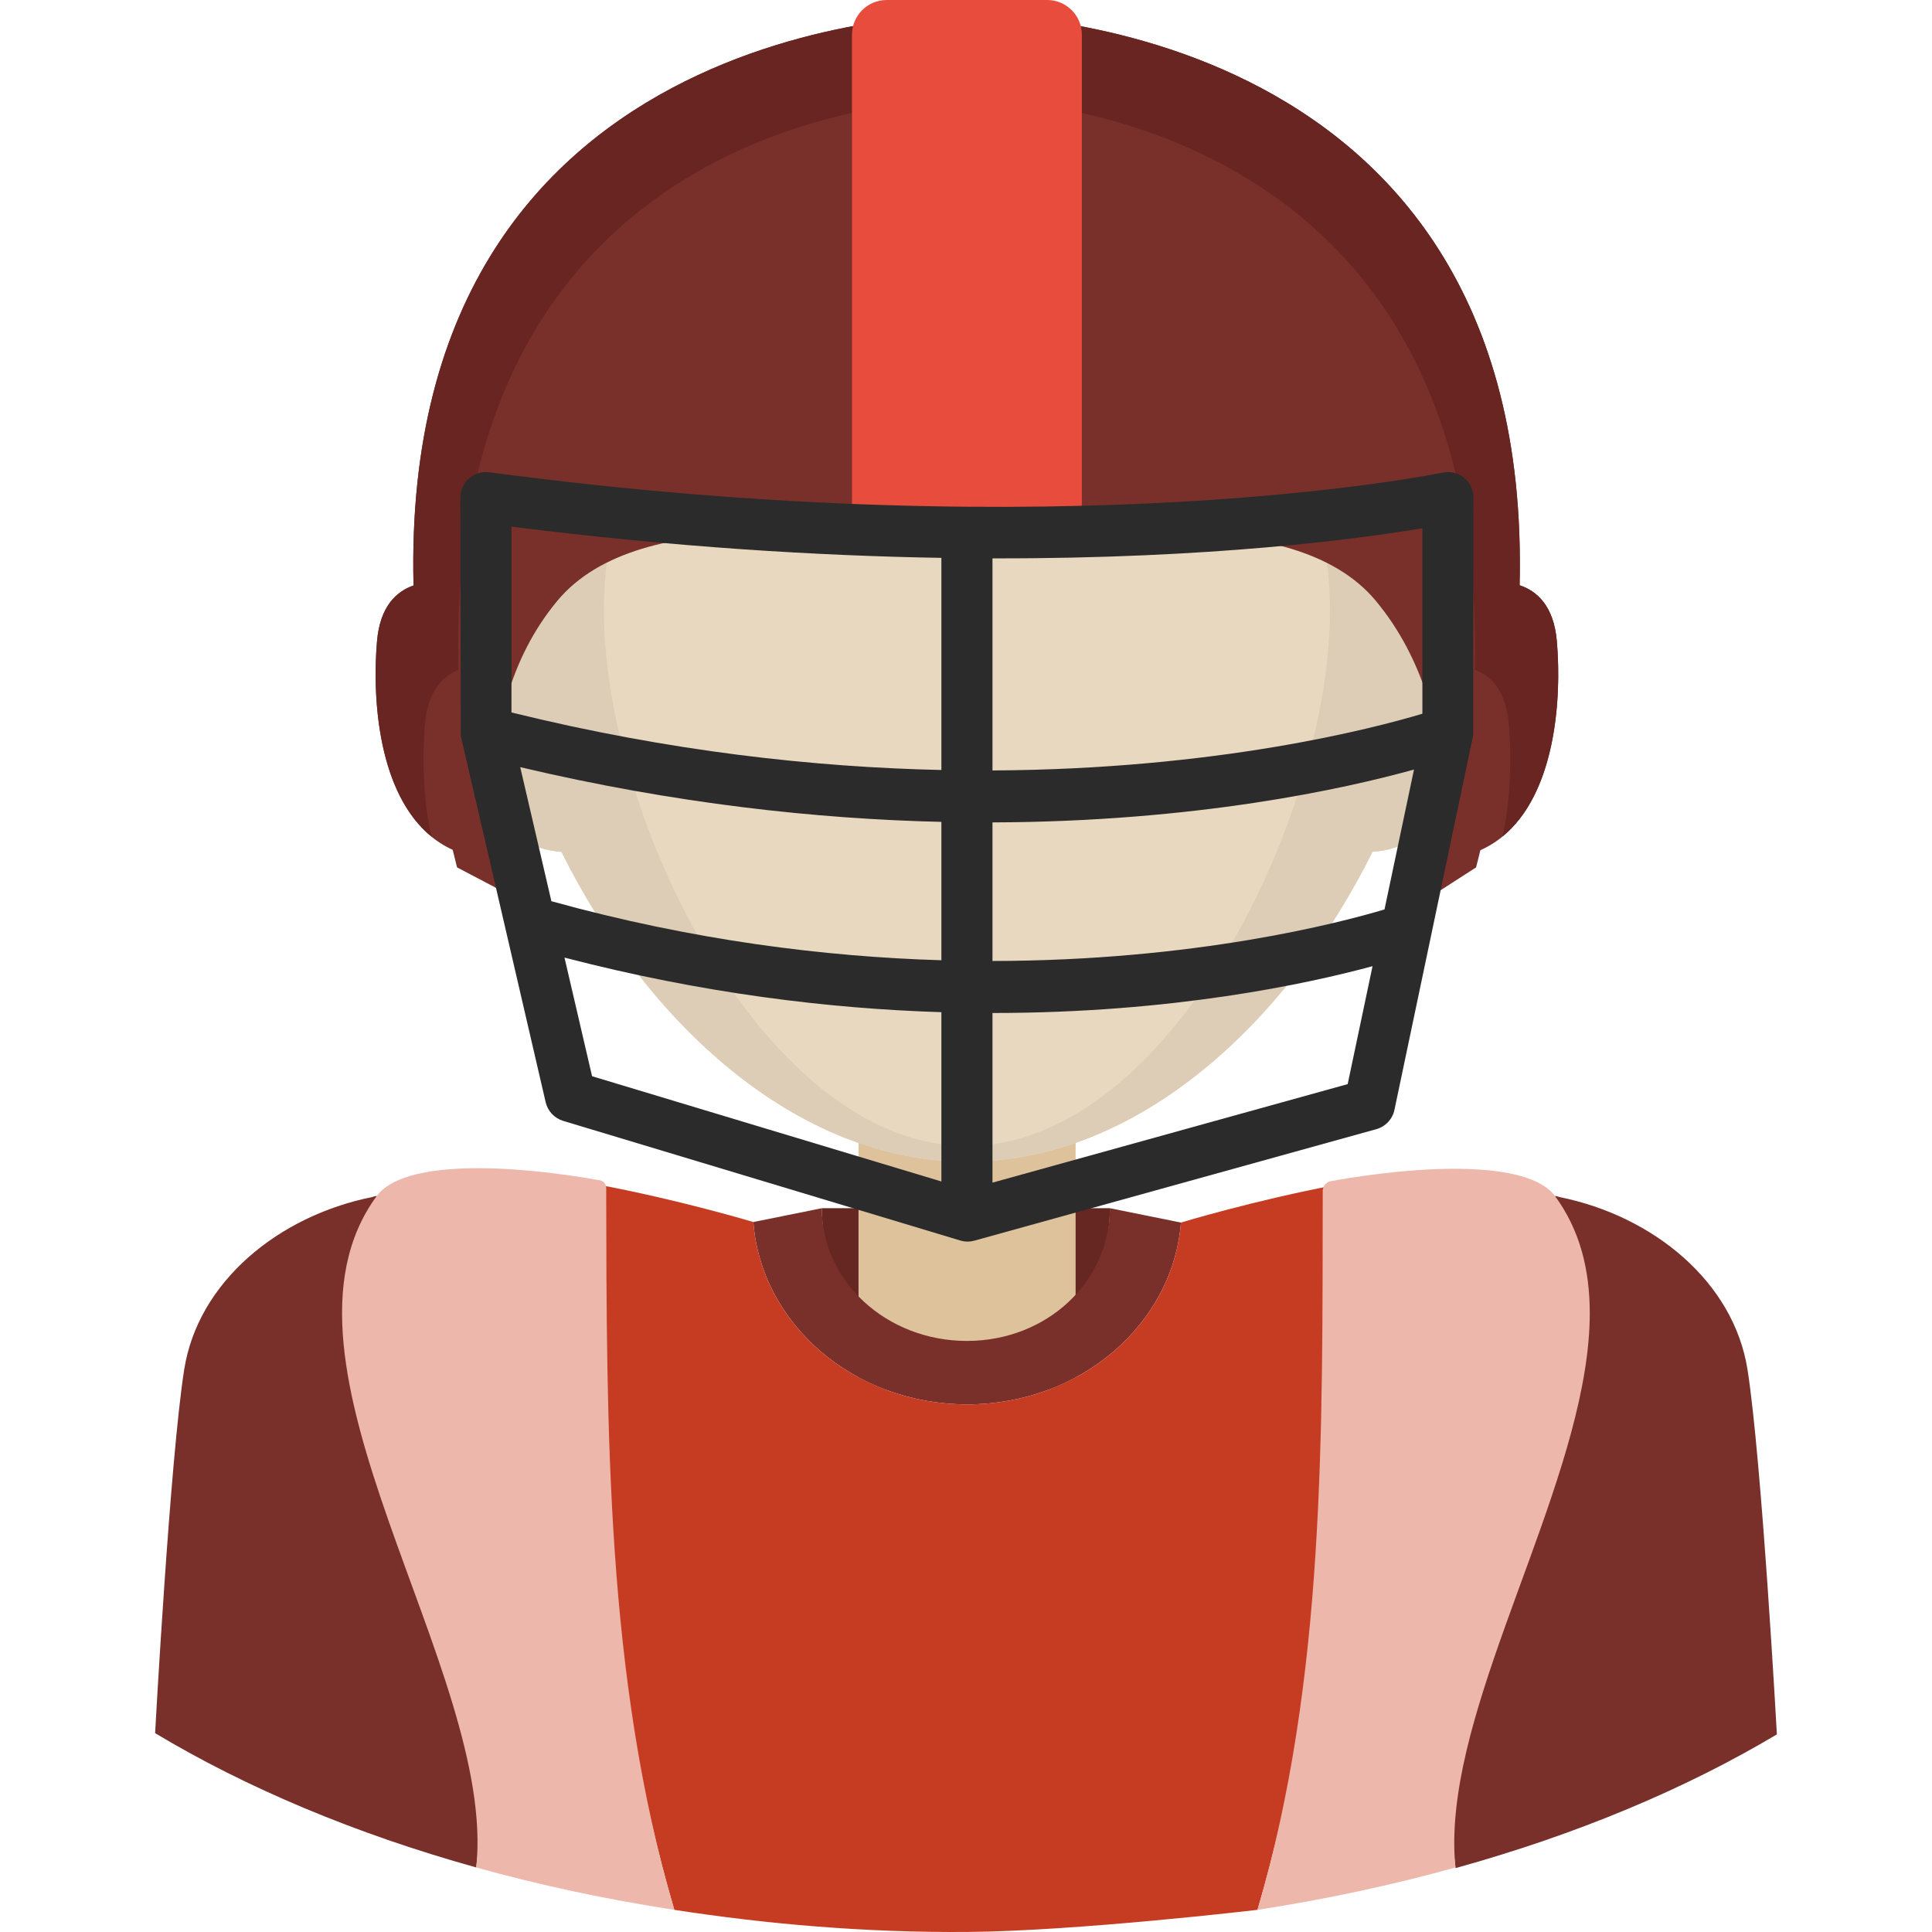 <?xml version="1.0" encoding="iso-8859-1"?>
<!-- Uploaded to: SVG Repo, www.svgrepo.com, Generator: SVG Repo Mixer Tools -->
<svg version="1.1" id="Layer_1" xmlns="http://www.w3.org/2000/svg" xmlns:xlink="http://www.w3.org/1999/xlink" 
	 viewBox="0 0 302.588 302.588" xml:space="preserve">
<g>
	<g>
		<path style="fill:#662621;" d="M128.717,189.227h45.107c0,0,1.025,20.772-21.512,20.772S128.683,193.435,128.717,189.227z"/>
	</g>
	<g>
		<rect x="134.461" y="166.581" style="fill:#DDC29B;" width="34" height="51"/>
	</g>
	<g>
		<path style="fill:#79302A;" d="M151.477,219.951c17.719,0,32.222-12.558,33.482-28.475l-11.135-2.249
			c0,11.481-9.837,20.788-22.385,20.788c-12.549,0-22.722-9.307-22.722-20.788l-10.728,2.166
			C119.205,207.349,133.728,219.951,151.477,219.951z"/>
	</g>
	<g>
		<path style="fill:#79302A;" d="M273.692,214.495c-2.161-13.69-14.684-24.034-29.412-27.008c-0.181-0.037-0.557-0.219-0.724-0.146
			c-31.091,13.531-18.869,74.335-15.592,105.24c18.92-5.241,35.944-12.364,50.33-20.945
			C278.293,271.635,275.926,228.651,273.692,214.495z"/>
	</g>
	<g>
		<path style="fill:#79302A;" d="M58.261,187.487c-14.728,2.974-27.255,13.317-29.412,27.008c-2.223,14.109-4.556,56.95-4.556,56.95
			c14.362,8.612,31.379,15.764,50.296,21.034c3.27-30.872,15.454-91.622-15.603-105.138
			C58.818,187.268,58.442,187.45,58.261,187.487z"/>
	</g>
	<g>
		<g>
			<path style="fill:#C63C22;" d="M196.948,299.118c0,0-28.323,3.338-45.493,3.463c-15.862,0.115-31.227-1.209-45.842-3.463
				c-10.816-36.667-11.997-75.677-12.082-113.612c12.947,2.42,24.457,5.887,24.457,5.887c1.216,15.956,15.74,28.557,33.489,28.557
				c17.719,0,32.222-12.558,33.482-28.475c0,0,11.301-3.428,24.07-5.855C208.943,223.52,207.753,262.488,196.948,299.118"/>
		</g>
	</g>
	<g>
		<path style="fill:#E8D8BF;" d="M236.624,111.301c0-7.098-4.379-13.164-10.578-15.671c0.222-2.471,0.341-4.918,0.341-7.327
			c0-41.38-33.545-56.194-74.925-56.194S76.536,46.923,76.536,88.303c0,2.409,0.118,4.856,0.341,7.327
			c-6.199,2.507-10.578,8.573-10.578,15.671c0,9.179,12.356,21.685,21.646,22.107c13.249,26.661,36.74,48.551,63.516,48.551
			s50.267-21.89,63.516-48.551C224.267,132.986,236.624,120.48,236.624,111.301z"/>
	</g>
	<g>
		<path style="fill:#DDCDB6;" d="M226.024,95.63c0.222-2.471,0.341-4.918,0.341-7.327c0-41.38-33.545-56.194-74.925-56.194
			S76.514,46.923,76.514,88.303c0,2.409,0.118,4.856,0.341,7.327c-6.199,2.507-10.578,8.573-10.578,15.671
			c0,9.179,12.356,21.685,21.646,22.107c13.249,26.661,36.74,48.551,63.516,48.551s50.267-21.89,63.516-48.551
			c9.29-0.422,21.646-12.928,21.646-22.107C236.602,104.203,232.223,98.136,226.024,95.63z M151.439,179.489
			c-31.403,0-56.86-51.012-56.86-83.904s25.457-45.281,56.86-45.281s56.86,12.389,56.86,45.281S182.842,179.489,151.439,179.489z"/>
	</g>
	<g>
		<path style="fill:#79302A;" d="M243.83,100.414c-0.478-5.571-3.159-7.87-5.831-8.755c2.237-91.248-86.616-89.367-86.616-89.367
			S62.508,0.411,64.768,91.695c-2.634,0.913-5.248,3.227-5.718,8.72c-0.927,10.81,0.73,27.619,11.847,32.683
			c0.231,0.919,0.442,1.82,0.687,2.752l7.023,3.687c0,0-6.665-27.039,8.714-45.475c13.096-15.699,47.385-9.481,64.062-9.481
			s50.966-6.218,64.062,9.481c15.379,18.436,10.014,45.475,10.014,45.475l5.722-3.687c0.24-0.912,0.446-1.792,0.672-2.692
			C243.089,128.167,244.76,111.266,243.83,100.414z"/>
	</g>
	<g>
		<path style="fill:#682521;" d="M243.83,100.414c-0.478-5.571-3.159-7.87-5.831-8.755c2.237-91.248-86.616-89.367-86.616-89.367
			S62.508,0.411,64.768,91.695c-2.634,0.913-5.248,3.227-5.718,8.72c-0.824,9.617,0.402,23.975,8.509,30.594
			c-1.298-5.881-1.422-12.273-1.022-17.345c0.433-5.493,2.834-7.807,5.255-8.72c-2.077-91.283,79.596-89.403,79.596-89.403
			s81.653-1.881,79.597,89.367c2.455,0.885,4.92,3.185,5.358,8.755c0.4,5.073,0.276,11.467-1.023,17.35
			C243.429,124.394,244.654,110.032,243.83,100.414z"/>
	</g>
	<g>
		<path style="fill:#E74C3C;" d="M164.007,84.162h-25.135c-3,0-5.433-2.432-5.433-5.433V5.433c0-3,2.432-5.433,5.433-5.433h25.135
			c3,0,5.433,2.432,5.433,5.433V78.73C169.44,81.73,167.007,84.162,164.007,84.162z"/>
	</g>
	<path style="fill:#2B2B2B;" d="M230.716,115.223l0.057-37.293c0-1.207-0.545-2.35-1.482-3.108c-0.938-0.76-2.169-1.059-3.35-0.804
		c-0.573,0.12-58.374,12.05-149.307-0.053c-1.139-0.148-2.295,0.197-3.162,0.956c-0.868,0.759-1.365,1.855-1.365,3.009l0.052,37.293
		l13.302,57.402c0.324,1.396,1.371,2.512,2.742,2.925l62.185,18.735c0.377,0.113,0.766,0.17,1.154,0.17
		c0.359,0,0.72-0.049,1.069-0.146l62.942-17.458c1.439-0.399,2.536-1.567,2.845-3.029L230.716,115.223
		C230.716,115.22,230.715,115.225,230.716,115.223z M222.773,82.734v29.049c-7.776,2.33-32.23,8.708-67.333,8.884V87.45
		C189.815,87.527,213.178,84.348,222.773,82.734z M216.839,142.436c-6.987,2.091-29.648,8.031-61.399,8.073v-21.705
		c31.926-0.102,55.209-5.279,66.019-8.278L216.839,142.436z M81.479,120.151c24.321,5.745,46.552,8.118,65.961,8.571v21.672
		c-18.16-0.543-38.878-3.094-61.081-9.246L81.479,120.151z M147.44,87.372v33.224c-19.791-0.433-42.551-2.9-67.333-9.011V82.481
		C105.421,85.676,127.997,87.049,147.44,87.372z M88.41,149.977c21.497,5.597,41.453,8.004,59.029,8.55v26.515l-54.71-16.484
		L88.41,149.977z M155.44,185.223v-26.57c0.035,0,0.072,0.001,0.107,0.001c28.081,0,49.174-4.556,59.419-7.332l-3.894,18.471
		L155.44,185.223z"/>
	<g>
		<path style="fill:#EDB7AB;" d="M228.055,283.426c2.513-23.744,20.917-54.216,20.933-77.756
			c-0.001-6.799-1.536-13.018-5.433-18.329c-4.183-5.702-21.134-4.873-35.109-2.355c-0.744,0.134-1.279,0.783-1.281,1.539
			c-0.07,37.498,0.463,76.383-10.218,112.593c10.78-1.662,21.153-3.891,31.007-6.635
			C227.658,289.603,227.717,286.573,228.055,283.426z"/>
	</g>
	<g>
		<path style="fill:#EDB7AB;" d="M58.985,187.341c-19.136,26.144,18.874,74.266,15.604,105.138
			c9.859,2.747,20.238,4.977,31.024,6.64c-10.722-36.347-10.592-75.454-10.671-113.085c-0.001-0.576-0.409-1.069-0.976-1.17
			C79.911,182.34,63.2,181.583,58.985,187.341z"/>
	</g>
</g>
</svg>